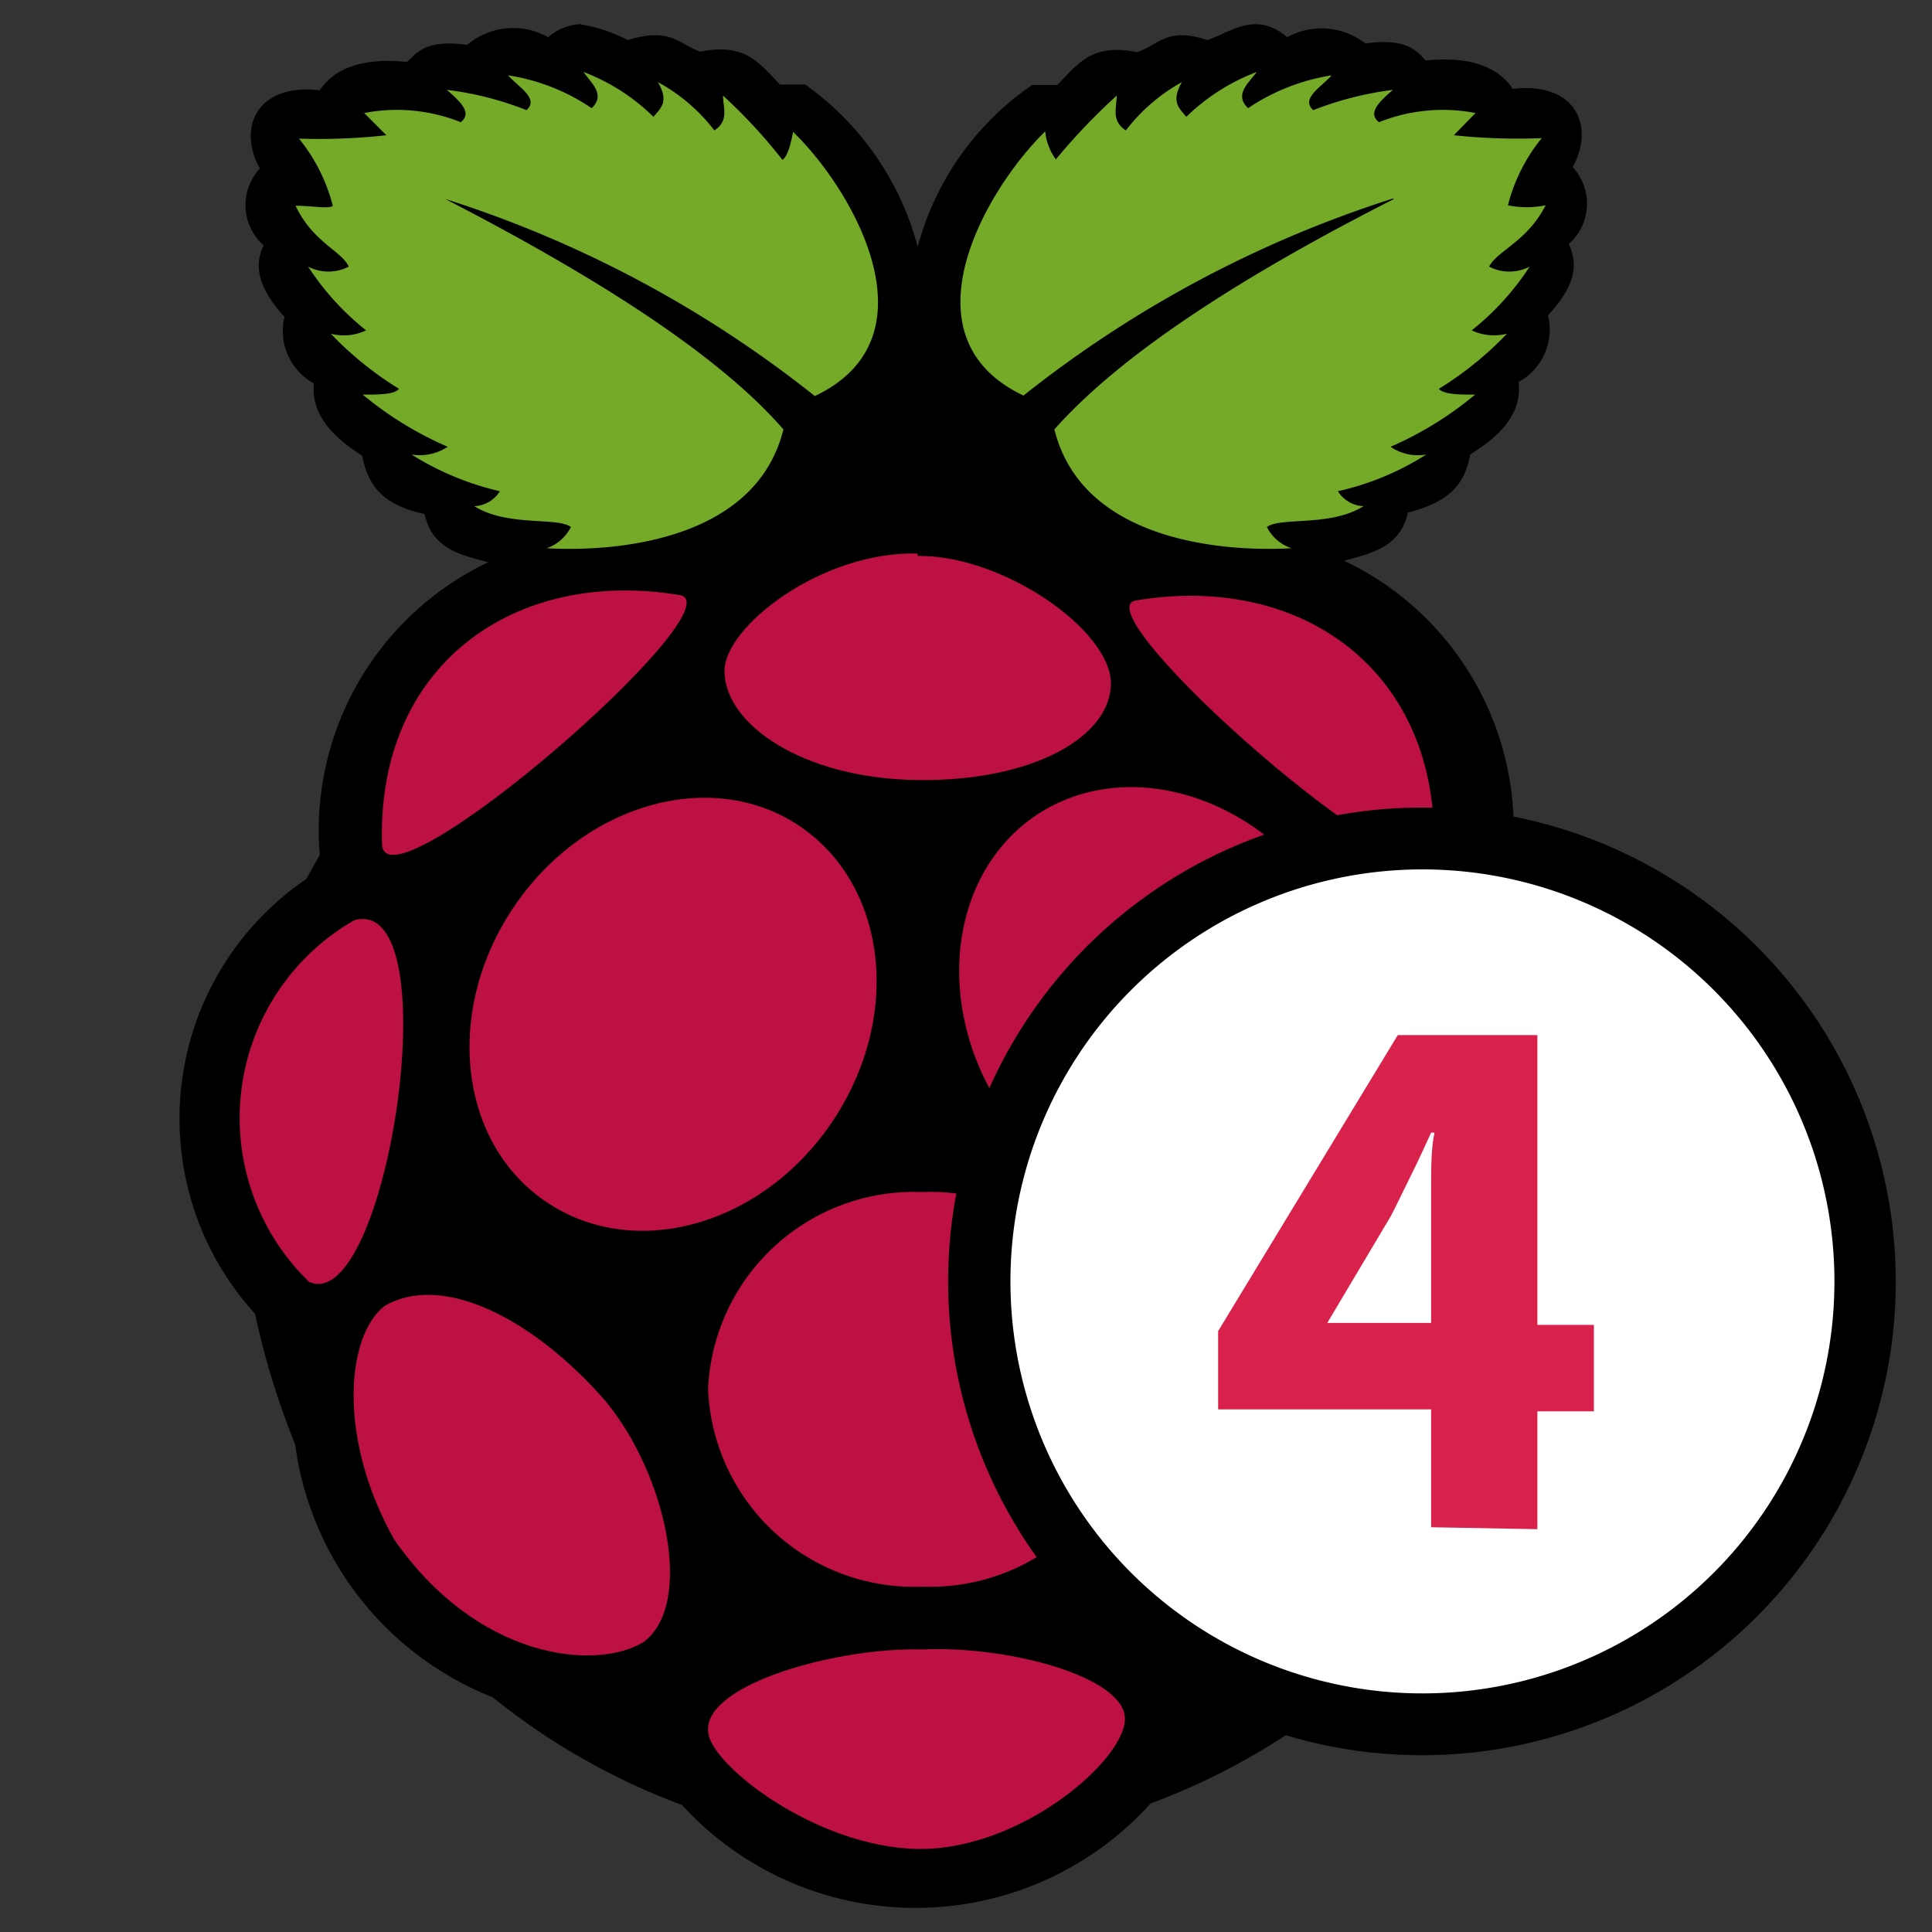 <svg id="Layer_1" data-name="Layer 1" xmlns="http://www.w3.org/2000/svg" viewBox="0 0 40 40"><rect x="0" y="0" width="40" height="40" fill="#333333" stroke="none"/><defs><style>.cls-1{fill:#75a928;}.cls-2{fill:#bc1142;}.cls-3{fill:#fff;}.cls-4{isolation:isolate;}.cls-5{fill:#d8224c;}</style></defs><path d="M12,.5a1.11,1.11,0,0,0-.65.27A1.48,1.48,0,0,0,9.67.93c-.79-.11-1,.11-1.24.35-.17,0-1.3-.18-1.81.59-1.3-.15-1.71.77-1.24,1.62a1.11,1.11,0,0,0,.08,1.59c-.22.44-.09.91.43,1.48A1.24,1.24,0,0,0,6.5,7.94c-.09.84.77,1.33,1,1.5.1.49.31,1,1.29,1.2.16.73.75.85,1.32,1a6.15,6.15,0,0,0-3.49,6.06l-.28.5a6,6,0,0,0-1.06,9,16.29,16.29,0,0,0,.83,2.7,6.56,6.56,0,0,0,4.09,5.24,14,14,0,0,0,3.92,2.23A6.54,6.54,0,0,0,19,39.5H19a6.54,6.54,0,0,0,4.82-2.16,14,14,0,0,0,3.92-2.23,6.56,6.56,0,0,0,4.09-5.24,16.29,16.29,0,0,0,.83-2.7,6,6,0,0,0-1.06-9l-.28-.5a6.15,6.15,0,0,0-3.49-6.06c.57-.16,1.16-.28,1.32-1,1-.25,1.19-.71,1.29-1.2.25-.17,1.11-.66,1-1.5a1.24,1.24,0,0,0,.61-1.38c.52-.57.65-1,.43-1.48a1.11,1.11,0,0,0,.08-1.59c.47-.85.06-1.77-1.24-1.62-.51-.77-1.64-.59-1.81-.59-.2-.24-.45-.46-1.24-.35A1.48,1.48,0,0,0,26.65.77C26,.22,25.49.66,25,.83c-.85-.28-1,.1-1.46.25-.93-.19-1.21.23-1.65.68h-.52A5.9,5.9,0,0,0,19,5.11a6,6,0,0,0-2.33-3.36h-.52c-.44-.45-.72-.87-1.65-.68C14.08.93,13.89.55,13,.83A3.32,3.32,0,0,0,12,.5Z"/><path class="cls-1" d="M9.22,4.12c3.7,1.91,5.85,3.45,7,4.77-.6,2.42-3.75,2.53-4.9,2.46a.88.88,0,0,0,.5-.44c-.29-.21-1.31,0-2-.43a.66.66,0,0,0,.53-.31,5.93,5.93,0,0,1-1.83-.76,1.05,1.05,0,0,0,.75-.16A7.24,7.24,0,0,1,7.51,8.17c.32,0,.66,0,.75-.12A7.09,7.09,0,0,1,6.85,6.91a1.08,1.08,0,0,0,.73-.07,5.53,5.53,0,0,1-1.2-1.32.91.91,0,0,0,.84,0c-.14-.32-.75-.51-1.1-1.26.34,0,.7.07.77,0a3.61,3.61,0,0,0-.7-1.39A12.66,12.66,0,0,0,8,2.8l-.46-.46a3.56,3.56,0,0,1,2,.19c.24-.19,0-.42-.29-.67a6.64,6.64,0,0,1,1.65.42c.27-.24-.17-.48-.38-.72a4.21,4.21,0,0,1,1.73.68c.29-.28,0-.51-.17-.75a4.17,4.17,0,0,1,1.45.93c.13-.17.34-.3.09-.72a3.68,3.68,0,0,1,1.17,1c.31-.2.18-.47.18-.72A11,11,0,0,1,16.2,3.31c.09-.06.16-.26.22-.58,1.25,1.21,3,4.26.45,5.47A23.88,23.88,0,0,0,9.22,4.12Z"/><path class="cls-1" d="M28.86,4.12C25.16,6,23,7.57,21.83,8.89c.6,2.42,3.75,2.53,4.91,2.46a.87.87,0,0,1-.51-.44c.29-.21,1.32,0,2-.43a.66.66,0,0,1-.53-.31,5.73,5.73,0,0,0,1.83-.76,1,1,0,0,1-.74-.16,7.19,7.19,0,0,0,1.75-1.08c-.31,0-.65,0-.75-.12a7.09,7.09,0,0,0,1.41-1.14,1.1,1.1,0,0,1-.73-.07,5.53,5.53,0,0,0,1.2-1.32.91.91,0,0,1-.84,0C31,5.19,31.62,5,32,4.25a1.91,1.91,0,0,1-.78,0,3.61,3.61,0,0,1,.7-1.39A12.58,12.58,0,0,1,30.1,2.8l.45-.46a3.56,3.56,0,0,0-2,.19c-.24-.19,0-.42.29-.67a6.88,6.88,0,0,0-1.65.42c-.27-.24.17-.48.38-.72a4.28,4.28,0,0,0-1.73.68c-.29-.28,0-.51.18-.75a4.23,4.23,0,0,0-1.46.93c-.13-.17-.33-.3-.09-.72a3.74,3.74,0,0,0-1.16,1c-.31-.2-.19-.47-.19-.72a12.84,12.84,0,0,0-1.26,1.32,1.18,1.18,0,0,1-.22-.58c-1.24,1.21-3,4.26-.45,5.47a24,24,0,0,1,7.65-4.08Z"/><path class="cls-2" d="M23.53,28.76a4.28,4.28,0,0,1-4.44,4.09,4.27,4.27,0,0,1-4.43-4.09,4.27,4.27,0,0,1,4.43-4.08A4.27,4.27,0,0,1,23.53,28.76Z"/><path class="cls-2" d="M16.52,17.08c1.84,1.21,2.17,3.93.74,6.1s-4.07,2.94-5.91,1.73h0c-1.84-1.2-2.17-3.93-.74-6.09s4.08-2.94,5.91-1.74Z"/><path class="cls-2" d="M21.48,16.86c-1.83,1.21-2.16,3.94-.74,6.1s4.08,2.94,5.92,1.73h0c1.84-1.2,2.17-3.93.74-6.09s-4.08-2.94-5.92-1.74Z"/><path class="cls-2" d="M7.34,19.05c2-.53.67,8.21-.94,7.49A4.72,4.72,0,0,1,7.34,19.05Z"/><path class="cls-2" d="M30.27,18.94c-2-.53-.67,8.21.94,7.49A4.72,4.72,0,0,0,30.27,18.94Z"/><path class="cls-2" d="M23.53,12.43c3.42-.57,6.27,1.46,6.16,5.17-.12,1.43-7.42-5-6.16-5.17Z"/><path class="cls-2" d="M14.07,12.32c-3.43-.57-6.28,1.46-6.16,5.17C8,18.92,15.33,12.54,14.07,12.32Z"/><path class="cls-2" d="M19,11.46c-2-.05-4,1.52-4,2.43,0,1.1,1.61,2.23,4,2.26s4-.9,4-2-2.23-2.66-4-2.64Z"/><path class="cls-2" d="M19.11,34.15c1.78-.08,4.17.57,4.18,1.43s-2.17,2.74-4.3,2.7-4.36-1.8-4.33-2.46C14.62,34.86,17.34,34.1,19.11,34.15Z"/><path class="cls-2" d="M12.53,29c1.27,1.53,1.85,4.22.79,5-1,.6-3.44.35-5.16-2.13-1.17-2.08-1-4.2-.2-4.83C9.18,26.33,11.07,27.33,12.53,29Z"/><path class="cls-2" d="M25.44,28.54C24.06,30.15,23.3,33.08,24.3,34c1,.74,3.53.63,5.43-2,1.38-1.77.91-4.72.13-5.51C28.69,25.61,27,26.77,25.44,28.54Z"/><circle class="cls-3" cx="29.44" cy="26.48" r="9.17"/><path d="M29.44,18a8.53,8.53,0,1,1-8.52,8.53A8.53,8.53,0,0,1,29.44,18m0-1.28a9.81,9.81,0,1,0,9.81,9.81,9.82,9.82,0,0,0-9.81-9.81Z"/><g class="cls-4"><path class="cls-5" d="M29.63,31.62V29.18H25.22V27.56l3.72-6.13h2.89v6H33v1.79H31.83v2.44Zm-2.15-4.23h2.15V25.73q0-.5,0-1.14c0-.44,0-.81.07-1.14h-.07c-.13.28-.26.57-.4.85s-.28.58-.43.87Z"/></g></svg>
